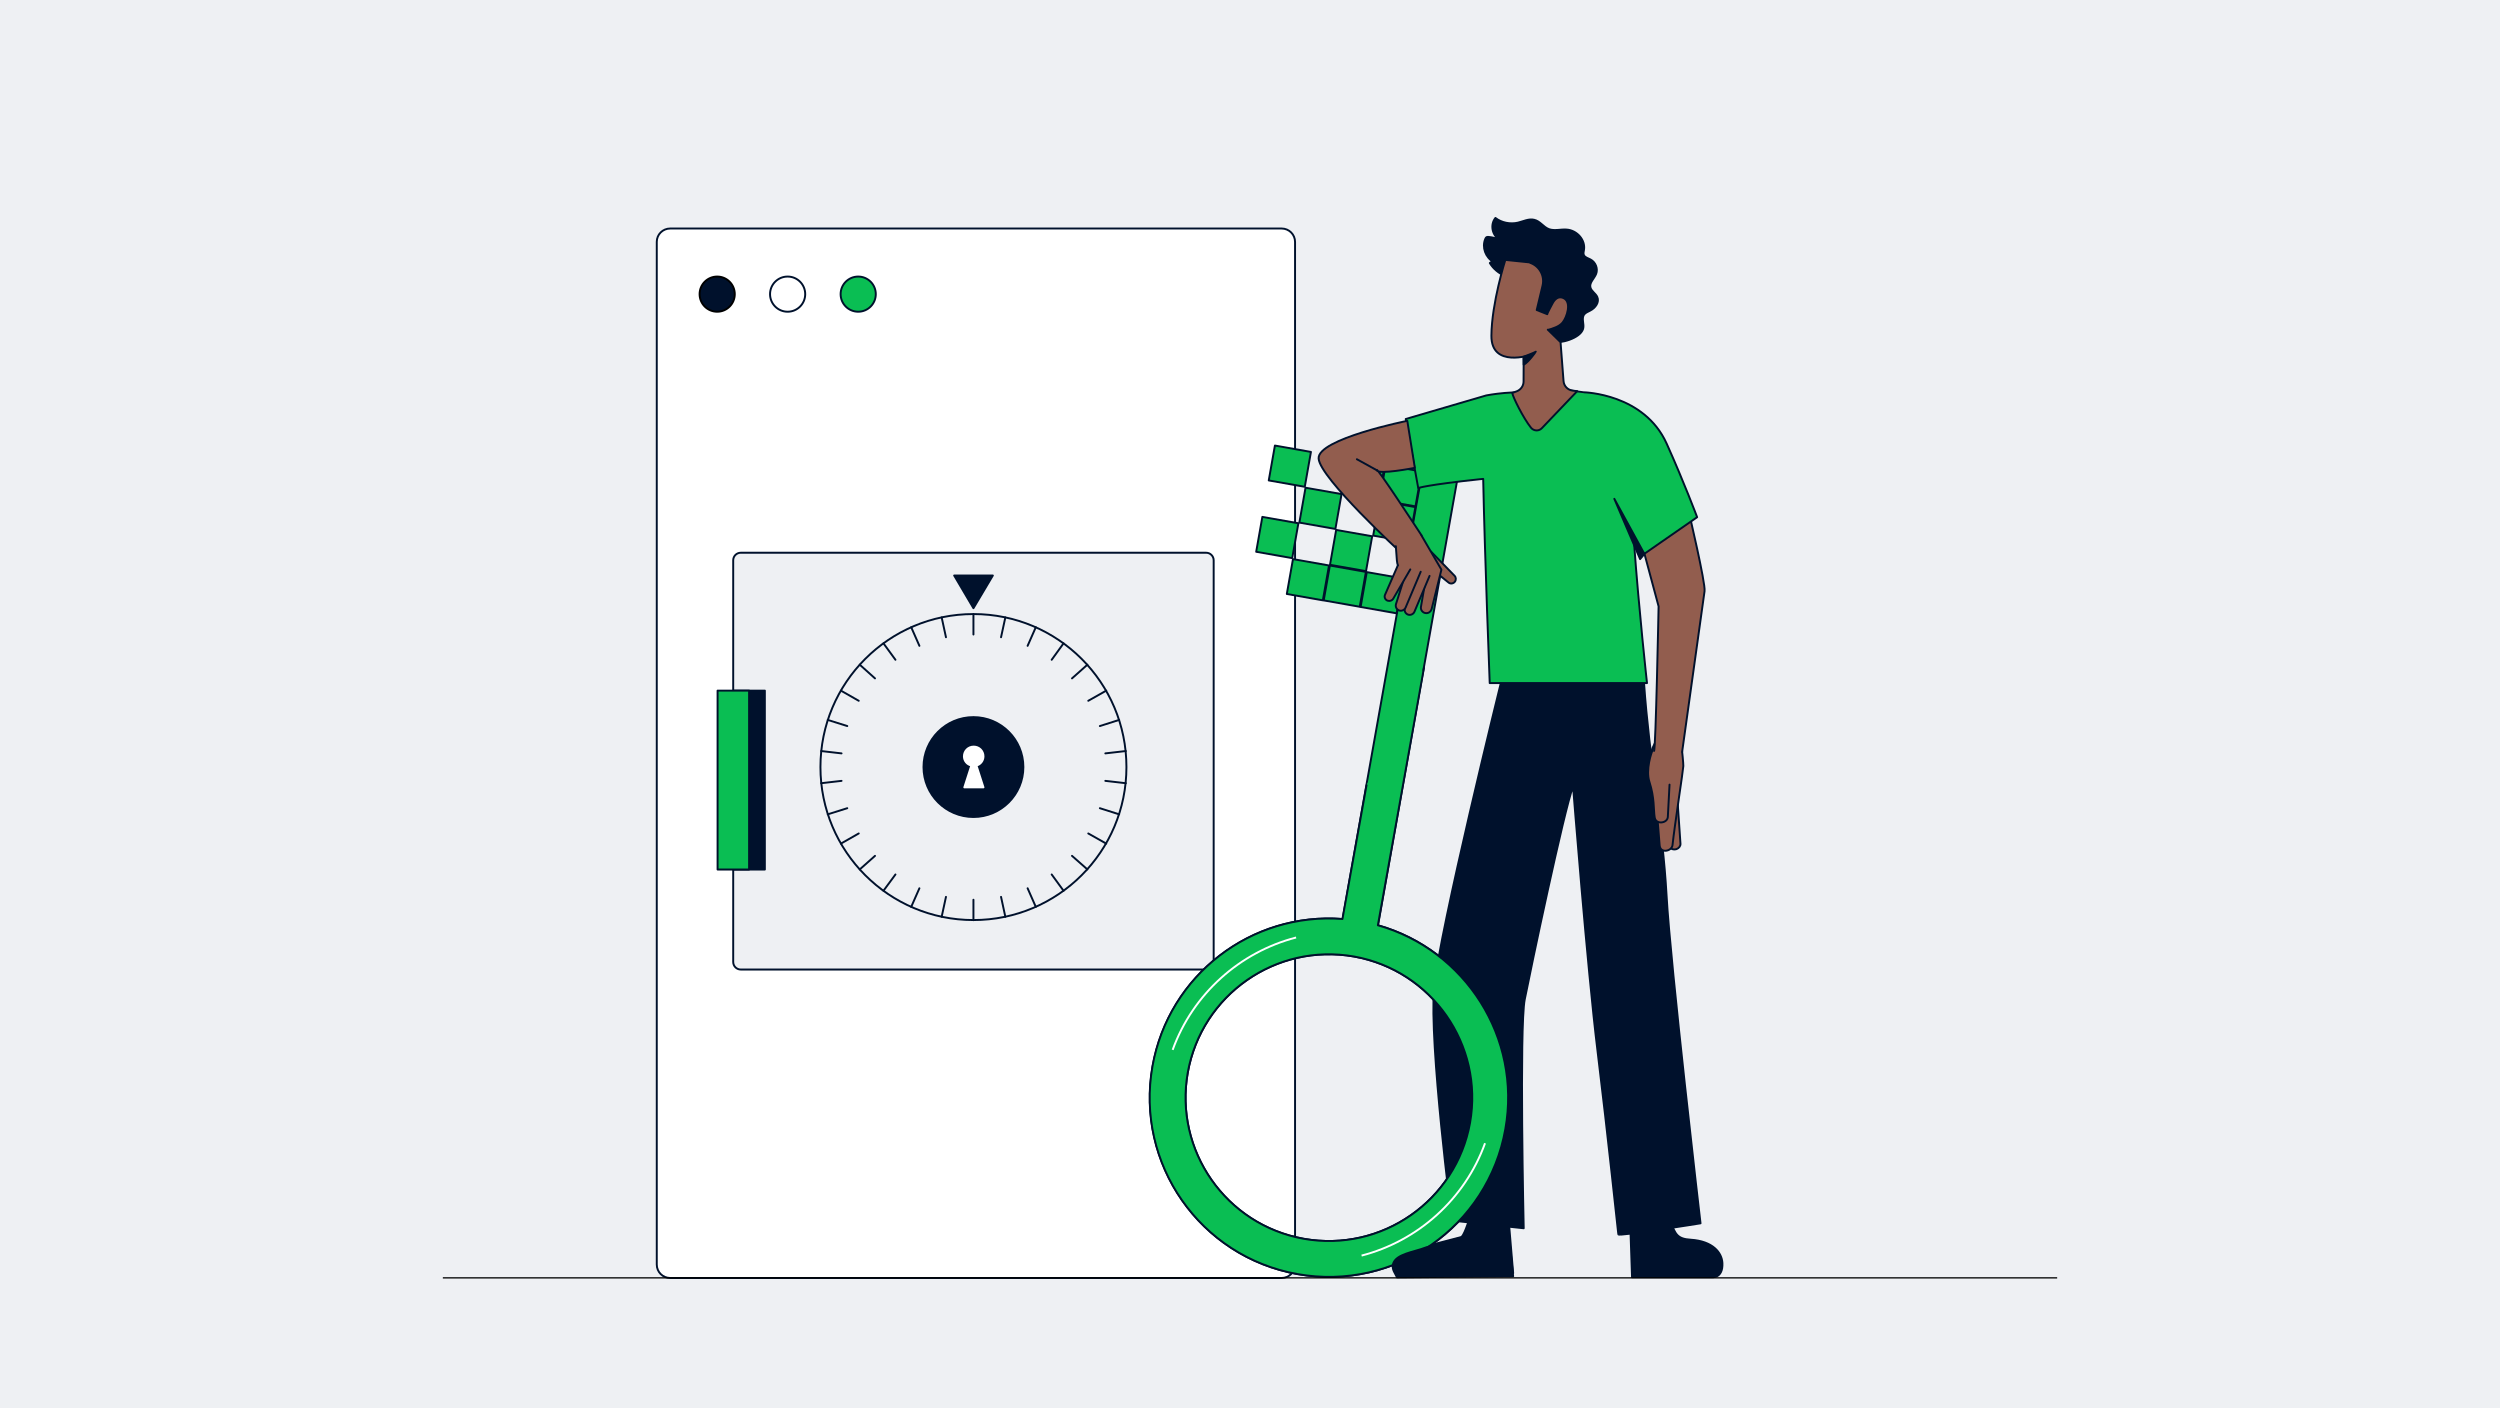 <svg xmlns="http://www.w3.org/2000/svg" xml:space="preserve" x="0" y="0" version="1.1" viewBox="0 0 1920 1081.4"><path fill="#EEF0F3" d="M0 0H1920V1081.4H0z"/><path fill="#EEF0F3" d="M243.7 64.2H1585.1V981.4H243.7z"/><path fill="#FFF" stroke="#00112C" stroke-miterlimit="10" stroke-width="1.5" d="M514.7 175.5h469.6c5.7 0 10.3 4.6 10.3 10.3v785.4c0 5.7-4.6 10.3-10.3 10.3H514.7c-5.7 0-10.3-4.6-10.3-10.3V185.7c0-5.6 4.6-10.2 10.3-10.2z"/><g stroke-linecap="round" stroke-linejoin="round" stroke-width="1.5"><circle cx="550.8" cy="225.9" r="13.5" fill="#00112C" stroke="#000"/><circle cx="604.9" cy="225.9" r="13.5" fill="#FFF" stroke="#00112C"/><circle cx="659.1" cy="225.9" r="13.5" fill="#0ABE53" stroke="#00112C"/></g><path fill="#EEF0F3" stroke="#00112C" stroke-linecap="round" stroke-linejoin="round" stroke-width="1.5" d="M926.3 744.6H568.9c-3.2 0-5.8-2.6-5.8-5.8V430.3c0-3.2 2.6-5.8 5.8-5.8h357.4c3.2 0 5.8 2.6 5.8 5.8v308.6c-.1 3.2-2.6 5.7-5.8 5.7"/><path fill="#00112C" stroke="#00112C" stroke-linecap="round" stroke-linejoin="round" stroke-width="1.5" d="M747.6 467.1 762.5 442 732.8 442z"/><circle cx="747.6" cy="589.1" r="39.1" fill="#00112C"/><g fill="none" stroke="#00112C" stroke-linecap="round" stroke-miterlimit="10" stroke-width="1.5"><circle cx="747.6" cy="589.1" r="117.5"/><path d="M747.6 471.6 747.6 487.3"/><path d="M747.6 691 747.6 706.7"/><path d="M772.1 474.2 768.8 489.4"/><path d="M726.5 688.8 723.2 704.1"/><path d="M795.5 481.7 789.2 496"/><path d="M706.1 682.2 699.8 696.5"/><path d="M816.8 494.1 807.7 506.7"/><path d="M687.7 671.6 678.5 684.1"/><path d="M835.1 510.5 823.3 521"/><path d="M672 657.3 660.3 667.7"/><path d="M849.6 530.4 835.8 538.2"/><path d="M659.5 640.1 645.8 647.9"/><path d="M859.5 552.9 844.7 557.6"/><path d="M650.7 620.7 635.7 625.4"/><path d="M864.6 576.8 848.9 578.6"/><path d="M646.3 599.7 630.7 601.5"/><path d="M864.6 601.5 848.9 599.7"/><path d="M646.3 578.6 630.7 576.8"/><path d="M859.5 625.4 844.7 620.7"/><path d="M650.7 557.6 635.7 552.9"/><path d="M849.6 647.9 835.8 640.1"/><path d="M659.5 538.2 645.8 530.4"/><path d="M835.1 667.7 823.3 657.3"/><path d="M672 521 660.3 510.5"/><path d="M816.8 684.1 807.7 671.6"/><path d="M687.7 506.7 678.5 494.1"/><path d="M795.5 696.5 789.2 682.2"/><path d="M706.1 496 699.8 481.7"/><path d="M772.1 704.1 768.8 688.8"/><path d="M726.5 489.4 723.2 474.2"/></g><path fill="#FFF" stroke="#FFF" stroke-linecap="round" stroke-linejoin="round" stroke-width="1.5" d="M740.3 580.9c0-4.2 3.3-7.5 7.5-7.5s7.5 3.3 7.5 7.5c0 3.3-2.3 6.3-5.4 7l5.4 16.8h-14.7l5.4-16.8c-3.4-.7-5.7-3.7-5.7-7"/><path fill="#00112C" stroke="#00112C" stroke-linecap="round" stroke-linejoin="round" stroke-width="1.5" d="M563.2 530.4H587.4V667.8H563.2z"/><path fill="#0ABE53" stroke="#00112C" stroke-linecap="round" stroke-linejoin="round" stroke-width="1.5" d="M551.1 530.4H575.3V667.8H551.1z"/><g stroke="#00112C" stroke-linecap="round" stroke-linejoin="round" stroke-width="1.5"><g fill="#0ABE53"><path d="m1075.4 456.7-44.3 249.1c-69.7-5.4-133.4 42.8-145.9 113.1-13.3 74.8 36.5 146.3 111.4 159.6s146.3-36.5 159.6-111.4c12.5-70.2-30.7-137.5-97.9-156.5l61.2-343.9-27.1-4.8h0zm-35.5 277.9c59.8 10.7 99.7 67.8 89.1 127.7-10.7 59.8-67.8 99.7-127.7 89.1s-99.7-67.8-89.1-127.7c10.7-59.8 67.8-99.7 127.7-89.1"/><path d="M1062 358.9H1089.2V387H1062z" transform="rotate(-79.979 1075.67 372.992)"/><path d="M1057.2 386.3H1084.4V414.4H1057.2z" transform="rotate(-79.979 1070.83 400.373)"/><path d="M1047.5 441.1H1074.7V469.2H1047.5z" transform="rotate(-79.979 1061.162 455.144)"/><path d="M1033.7 353.9H1060.9V382H1033.7z" transform="rotate(-79.979 1047.324 367.987)"/><path d="M1024 408.7H1051.2V436.8H1024z" transform="rotate(-79.979 1037.656 422.758)"/><path d="M1019.2 436.1H1046.4V464.2H1019.2z" transform="rotate(-79.979 1032.816 450.149)"/><path d="M1000.5 376.3H1027.7V404.4H1000.5z" transform="rotate(-79.979 1014.14 390.37)"/><path d="M990.8 431.1H1018V459.2H990.8z" transform="rotate(-79.979 1004.483 445.144)"/><path d="M977 343.9H1004.2V372H977z" transform="rotate(-79.979 990.645 357.986)"/><path d="M967.3 398.7H994.5V426.8H967.3z" transform="rotate(-79.979 980.967 412.747)"/></g><path fill="#00112C" d="m1162.1 977.8-89.2.8-2.4-4.3c-.8-1.6-1.2-3.4-.7-5.1 2.1-7.5 16.4-8.8 25.4-12.1l27.3-7.1c2.9-3 6.7-16.4 6.7-16.4l29.1-.8zM1283.1 938.3c3.5 9.6 5.1 13.2 15.4 13.8 16.9 1.1 23.9 9.9 24.3 17.9.6 12.3-8.5 10.9-8.5 10.9h-60.9l-1.3-38.5z"/><path fill="#00112C" d="M1153 523.1s-47.7 192.6-51.6 235.5 13.7 178.8 13.7 178.8l55.1 5.9s-3.4-154.3.8-175.8 30.2-145.5 37.1-163.5c0 0 10.9 138.8 18.8 203.2s16 141.9 16 140.8c0 1.7 63.1-8.5 63.1-8.5s-23.2-198.9-26.1-252-13.2-103.8-17.3-163.2"/><path fill="#0ABE53" d="M1049.5 603 1031 705.8c-69.7-5.4-133.4 42.8-145.9 113.1-13.3 74.8 36.5 146.3 111.4 159.6s146.3-36.5 159.6-111.4c12.5-70.2-30.7-137.5-97.9-156.5l35.4-197.7M912.2 823.7c10.7-59.8 67.8-99.7 127.7-89.1 59.8 10.7 99.7 67.8 89.1 127.7-10.7 59.8-67.8 99.7-127.7 89.1-59.8-10.7-99.7-67.8-89.1-127.7"/><path fill="#00112C" d="m1162.1 980.2-89.2.8-2.4-4.6c-.8-1.7-1.2-3.6-.7-5.5 2.1-8 16.3-9.3 25.4-12.9l27.3-7.6c2.9-3.2 6.7-6.2 6.7-6.2l29.1-.8z"/><g fill="#925D4E"><path d="m1287.6 604.1 3 43.9c.1 1.7-1.1 3.4-3 4.1h0c-2.7.9-5.6-.5-5.9-3l-3.4-39"/><path d="M1289.4 554.6s3.5 29.8 3.4 33.7c-.1 3.2-6.8 46.3-8.3 60.7-.2 2.4-2.7 4.3-5.5 4.4h0c-2.9 0-4.2-1.8-4.4-4.3-.8-11.8-5.7-66.2-6-70.5-.4-5.3 1.5-2.8 10.7-28.4z"/><path d="m1282.2 602.6-1.3 24.6c0 2.3-2.1 4.2-4.8 4.4 0 0-4.6.6-5.3-3.8-1-6.3 0-14.8-4.1-27.5-2.8-8.8 1.2-22.2 3.3-26"/></g><path fill="#925D4E" d="M1270.3 576.7c1.3.1 3.5-111 3.5-111l-14.3-53.2 37.4-19.8s13.1 55.4 12.2 61.3l-17.2 123.3"/><path fill="#0ABE53" d="M1141.4 303.7s23.9-4.8 42.8-.9l16.1-3.8s15.9 2.4 16.3 2.3c0 0 46.1 1 63.4 39.4 13.5 30 23.4 56.5 23.4 56.5l-40.5 28.1-8-9c3.9 53.5 10 108.3 10 108.3h-120.8s-3.9-100.2-5-156.8c-.7.1-1.4.2-2.1.2-41.4 4.4-47.8 6.8-47.8 6.8l-9.6-53z"/><path fill="#925D4E" d="M1080.8 323.2s-69.2 13.9-68.1 29 63.4 72.4 63.4 72.4 17.2-11.1 15.6-13.5-35.1-53.8-34.3-50 29.2-1.8 29.2-1.8zM1099 423.6l18.1 18.6c1.2 1.2 1.3 3.2.2 4.6h0c-1.2 1.5-3.4 1.8-4.8.6l-19.1-15.4"/><path fill="none" d="M1057.3 361.1 1042.1 352.7"/><path fill="#925D4E" d="m1091.6 411.1 15.4 26.4-7.5 30.2c-.5 1.9-2.1 3.2-4.1 3.2h0c-2.6 0-4.6-2.4-4.1-4.9l3.8-22.1-12 1c-5.6-1-9.9-8.9-10.3-14.5l-.8-10.9"/><path fill="#925D4E" d="m1097.9 442.3-11.6 27.5c-.8 1.8-2.8 2.8-4.7 2.3h0c-2.1-.6-3.3-2.8-2.7-4.9l7.2-24.9"/><path fill="#925D4E" d="m1091.1 439.1-11.6 27.5c-.8 1.8-2.8 2.8-4.7 2.3h0c-2.1-.6-3.3-2.8-2.7-4.9l7.5-23.9"/><path fill="#925D4E" d="m1083.1 437.3-13.1 22.5c-.9 1.5-2.7 2.1-4.4 1.5h0c-1.8-.7-2.7-2.8-1.9-4.5l9.8-22.5"/><path fill="#00112C" d="M1215.8 252.6c1.1-3.7-1.6-8.2 1-11.3 1.1-1.3 2.9-1.9 4.5-2.8 4-2 7.2-6.5 5.4-10.4-1.2-2.8-4.7-4.5-5.3-7.5-.8-3.6 3-6.7 4.4-10.2 1.6-4-.3-9-4.3-11.1-1.9-1-4.3-1.6-5.1-3.4-.6-1.3-.1-2.7.1-4.1 1.2-7.4-5.3-15-13.5-15.5-4.5-.3-9.2 1.2-13.4-.3-4.3-1.6-6.8-6.2-11.4-7.2-4.1-1-8.2 1.2-12.4 2.2-6 1.4-12.7 0-17.3-3.6-4.2 5.1-2.6 13.4 3.2 16.7-2.6-1.1-5.3-1.8-8.2-2.1-.6-.1-1.2-.1-1.7.1-.6.3-.9.9-1.1 1.4-2.7 6.4.1 14.2 6.4 17.8-1-.3-2.2 0-2.9.7 2.6 4.4 6.9 8 11.9 10-2.8 1-2.3 4.9-.6 7.1 3.6 4.7 10 7.4 12.4 12.6 1.8 3.8 1 8.2 1.6 12.3 1.6 10.4 11.1 16.3 21.5 18.6 7.5 1.7 22.7-2.9 24.8-10"/><path fill="#925D4E" d="m1170.2 270.7-.1 22.3c0 3.3-2.1 6.3-5.2 7.5l-3.5 1.3c.6 3.4 8.5 19.3 14.4 26.7 2.1 2.6 6 2.8 8.3.4l27.2-28.5-3.5-.4c-3.8-.5-6.7-3.5-7-7.3l-2.3-29.9s-9.5-9.2-9.8-9.6c.3.4 5.4-1.5 6-1.8 1.9-.8 3.8-1.9 5.2-3.5 3.5-4 7.5-16.3.6-19.1-4-1.6-6.7 1.3-8.3 4.5-.3.5-4.2 7.8-3.9 8l-8.1-3.2 4.5-18.8c1.8-7.6-2.6-15.3-10-17.6l-14.9-1.6z"/><path fill="#925D4E" d="M1175.8 272.5s-30.6 10.5-30.4-14.7 10.7-58.2 10.7-58.2l18.5 1.9"/><path fill="#00112C" d="m1170.2 280.1-.1-6.1s8.4-3.2 9.4-3.9c0 .1-5.7 8.2-9.3 10"/></g><path fill="none" stroke="#000" stroke-miterlimit="10" d="M340.1 981.4 1579.9 981.4"/><path fill="none" stroke="#FFF" stroke-miterlimit="10" stroke-width="1.5" d="M995.4 720c-43.1 11.2-79.2 43.1-94.8 86.3M1045.7 964.3c43.1-11.2 79.2-43.1 94.8-86.3"/><path fill="#00112C" stroke="#00112C" stroke-linecap="round" stroke-linejoin="round" stroke-width="1.5" d="M1239.8 383.1 1262.9 425.4 1259.6 429.4z"/></svg>